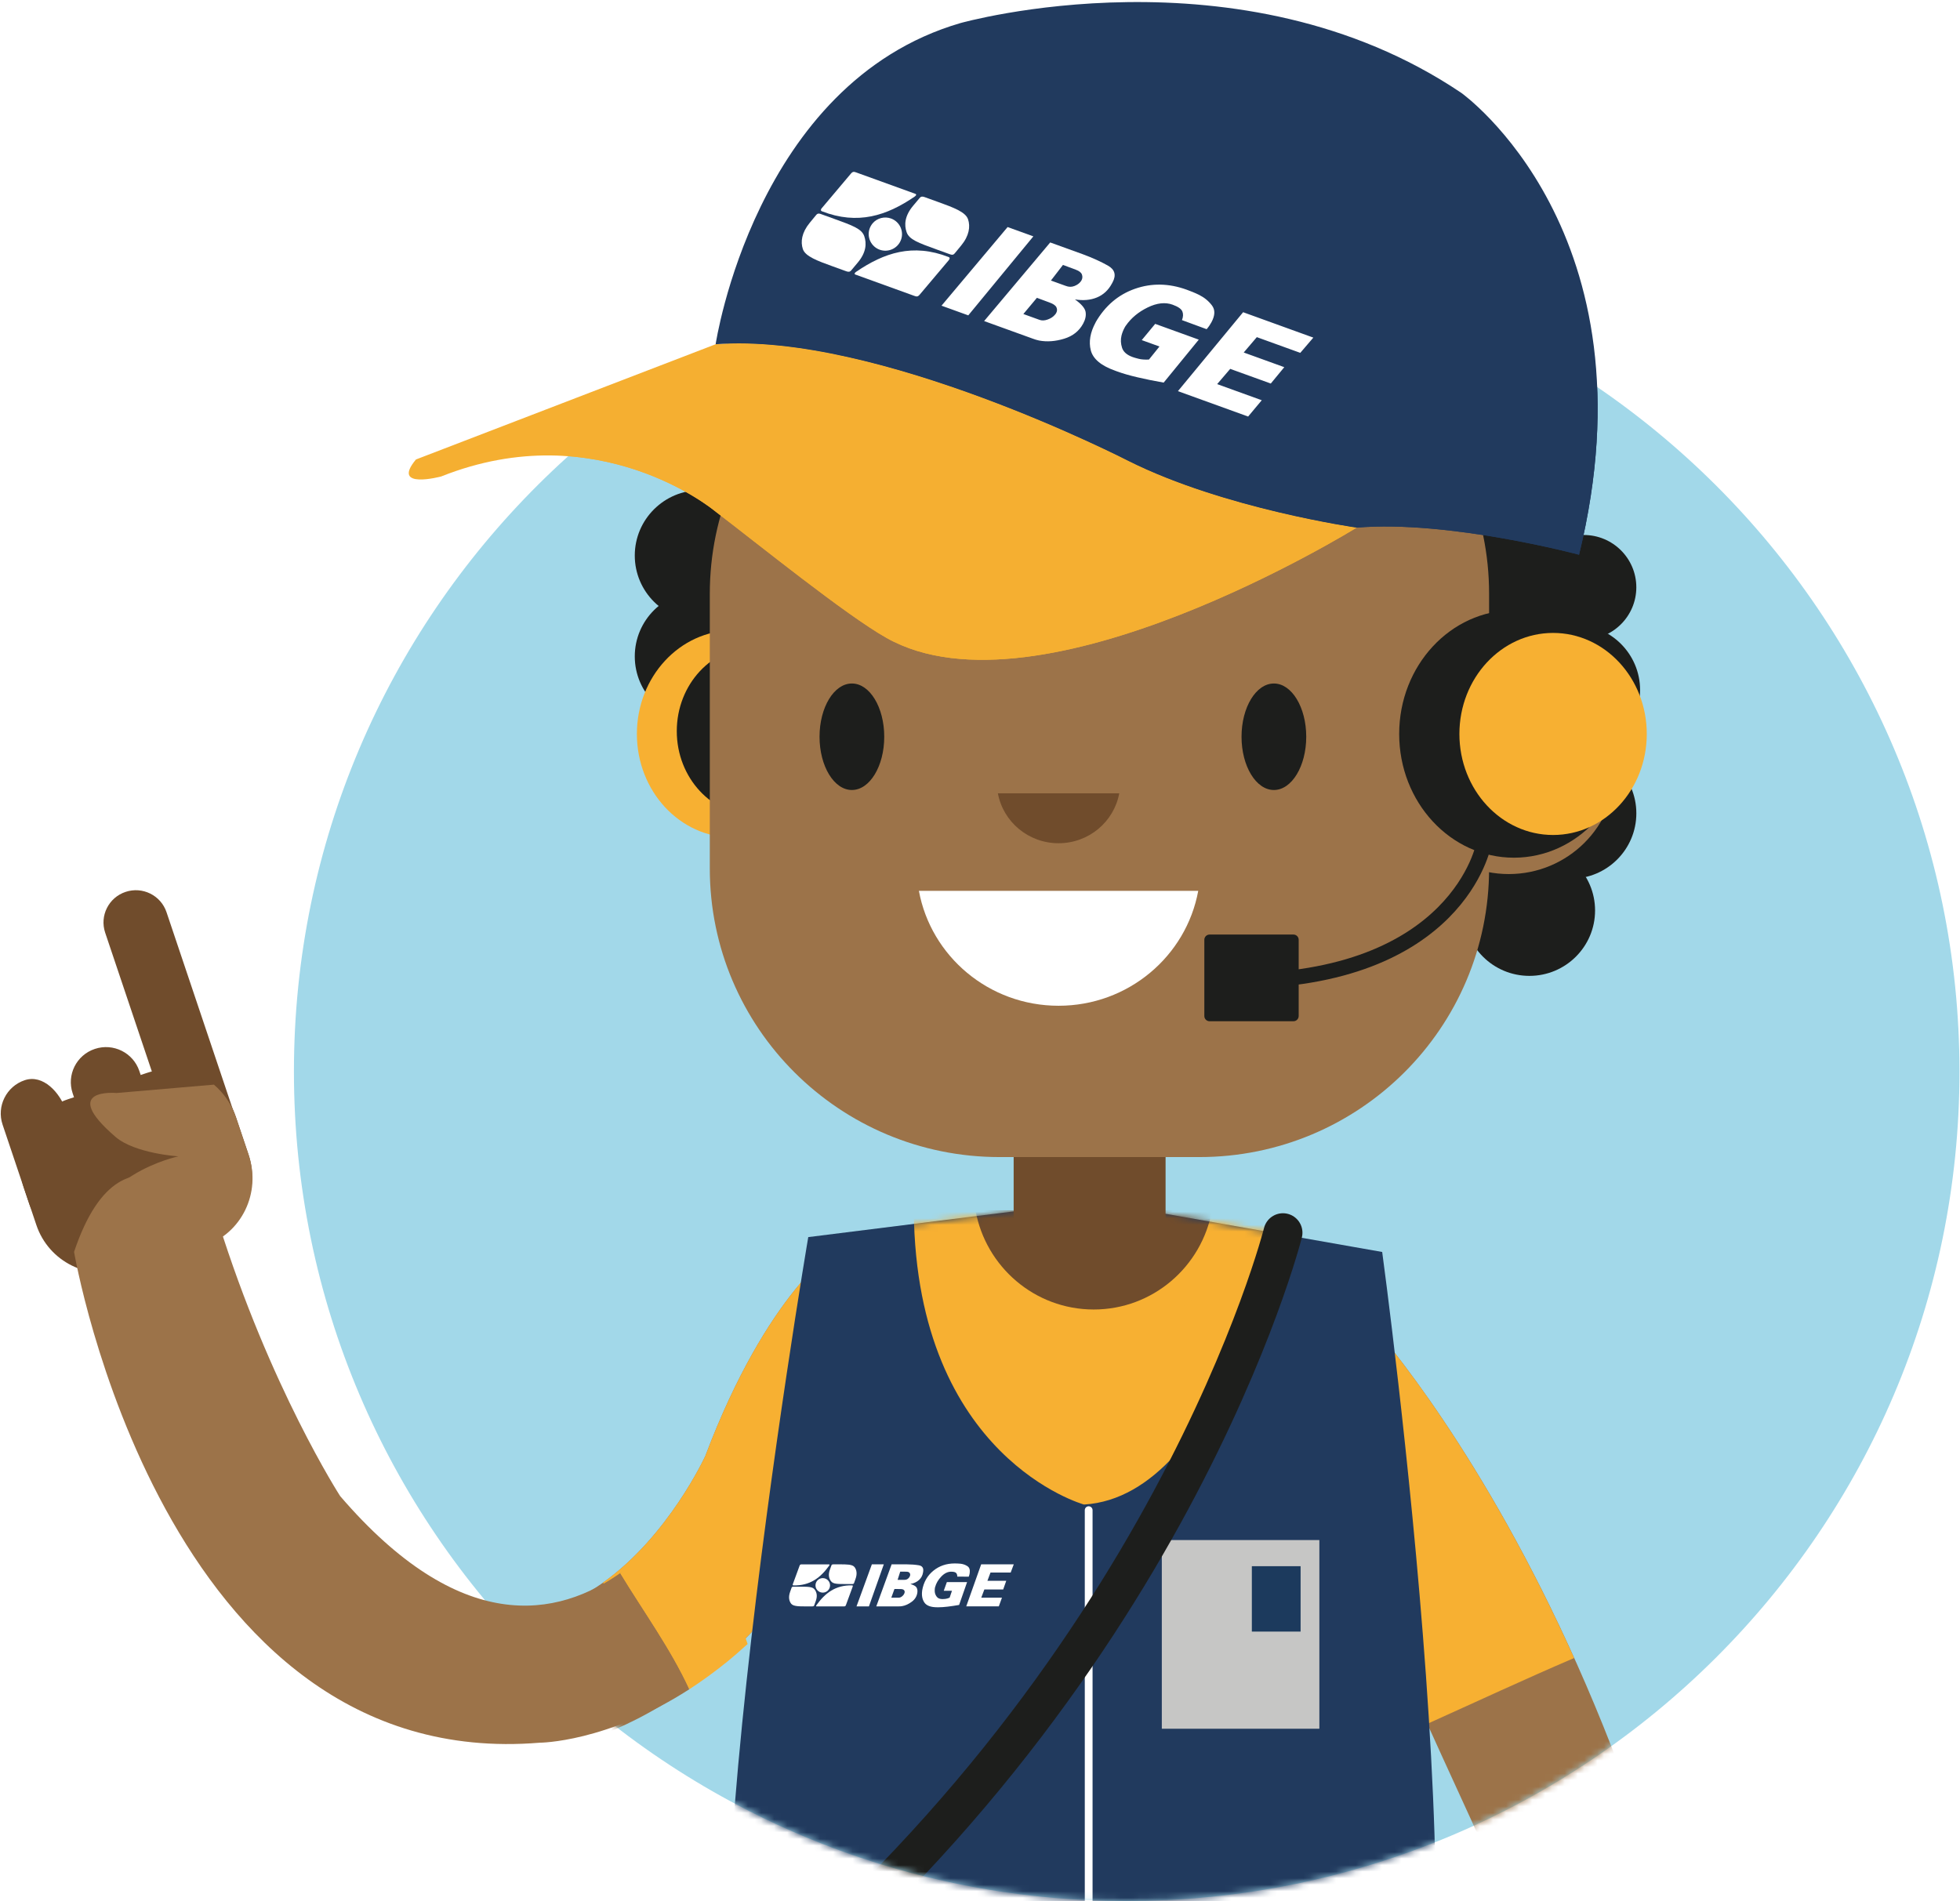 <svg width="300" height="291" viewBox="0 0 300 291" fill="none" xmlns="http://www.w3.org/2000/svg">
<g clip-path="url(#clip0_15_933)">
<path d="M172.454 291C242.852 291 299.92 234.151 299.92 164.025C299.92 93.898 242.852 37.049 172.454 37.049C102.057 37.049 44.989 93.898 44.989 164.025C44.989 234.151 102.057 291 172.454 291Z" fill="#A2D8E9"/>
<mask id="mask0_15_933" style="mask-type:luminance" maskUnits="userSpaceOnUse" x="44" y="37" width="256" height="255">
<path d="M172.454 291C242.852 291 299.92 234.151 299.92 164.025C299.92 93.898 242.852 37.049 172.454 37.049C102.057 37.049 44.989 93.898 44.989 164.025C44.989 234.151 102.057 291 172.454 291Z" fill="white"/>
</mask>
<g mask="url(#mask0_15_933)">
<g filter="url(#filter0_d_15_933)">
<path d="M229.289 101.625C235.829 101.625 241.132 95.96 241.132 88.971C241.132 81.982 235.829 76.317 229.289 76.317C222.748 76.317 217.446 81.982 217.446 88.971C217.446 95.96 222.748 101.625 229.289 101.625Z" fill="#1D1E1C"/>
<path d="M107.209 110.491C112.758 110.491 117.257 106.009 117.257 100.481C117.257 94.953 112.758 90.471 107.209 90.471C101.659 90.471 97.16 94.953 97.16 100.481C97.16 106.009 101.659 110.491 107.209 110.491Z" fill="#1D1E1C"/>
<path d="M107.209 95.051C112.758 95.051 117.257 90.569 117.257 85.041C117.257 79.512 112.758 75.031 107.209 75.031C101.659 75.031 97.16 79.512 97.16 85.041C97.16 90.569 101.659 95.051 107.209 95.051Z" fill="#1D1E1C"/>
<path d="M242.42 97.908C246.859 97.908 250.457 94.323 250.457 89.902C250.457 85.48 246.859 81.895 242.42 81.895C237.981 81.895 234.383 85.48 234.383 89.902C234.383 94.323 237.981 97.908 242.42 97.908Z" fill="#1D1E1C"/>
<path d="M234.094 149.384C239.644 149.384 244.143 144.902 244.143 139.374C244.143 133.845 239.644 129.364 234.094 129.364C228.545 129.364 224.046 133.845 224.046 139.374C224.046 144.902 228.545 149.384 234.094 149.384Z" fill="#1D1E1C"/>
<path d="M240.411 134.513C245.961 134.513 250.46 130.031 250.46 124.503C250.46 118.974 245.961 114.493 240.411 114.493C234.862 114.493 230.363 118.974 230.363 124.503C230.363 130.031 234.862 134.513 240.411 134.513Z" fill="#1D1E1C"/>
<path d="M240.986 115.64C246.535 115.64 251.034 111.158 251.034 105.63C251.034 100.101 246.535 95.62 240.986 95.62C235.436 95.62 230.937 100.101 230.937 105.63C230.937 111.158 235.436 115.64 240.986 115.64Z" fill="#1D1E1C"/>
<path d="M208.26 200.857C208.26 200.857 262.229 257.478 268.546 371.868L245.58 371.296C245.58 371.296 240.306 316.997 227.831 284.648C226.049 280.026 216.583 260.504 210.797 246.173C200.009 219.454 188.077 184.104 208.26 200.857Z" fill="#9C7349"/>
<path d="M218.291 263.959C208.209 240.936 182.917 179.818 208.26 200.857C208.26 200.857 225.009 218.455 240.94 253.801C233.314 257.074 225.829 260.566 218.291 263.959Z" fill="#F7B032"/>
<path d="M128.269 190.92C128.269 190.92 117.509 197.592 107.957 222.883C107.957 222.883 85.397 272.221 49.363 230.67C49.363 230.67 38.546 214.099 30.483 188.737C30.483 188.737 16.157 170.109 8.454 193.49C8.454 193.49 22.403 273.345 80.106 268.276C80.106 268.276 106.431 268.108 126.731 234.338C126.731 234.338 150.72 195.389 128.269 190.92Z" fill="#9C7349"/>
<path d="M92.297 242.265C102.36 235.11 107.957 222.88 107.957 222.88C117.509 197.589 128.269 190.917 128.269 190.917C150.72 195.386 126.731 234.336 126.731 234.336C119.086 247.055 110.586 255.004 102.96 259.977C100.06 253.769 95.929 248.174 92.3 242.265H92.297Z" fill="#F7B032"/>
<path d="M117.031 328.974C100.749 324.255 123.714 189.372 123.714 189.372L156.44 185.274L177.971 185.729L211.56 191.649C211.56 191.649 228.854 318.679 213.246 328.974C192.9 336.266 133.314 333.693 117.031 328.974Z" fill="#213A5E"/>
<mask id="mask1_15_933" style="mask-type:luminance" maskUnits="userSpaceOnUse" x="111" y="185" width="109" height="149">
<path d="M117.031 328.974C100.749 324.255 123.714 189.372 123.714 189.372L156.44 185.274L177.971 185.729L211.56 191.649C211.56 191.649 228.854 318.679 213.246 328.974C192.9 336.266 133.314 333.693 117.031 328.974Z" fill="white"/>
</mask>
<g mask="url(#mask1_15_933)">
<path d="M196.597 185.593C196.597 185.593 187.446 229.025 165.917 230.311C165.917 230.311 140.297 223.233 139.866 185.484" fill="#F7B032"/>
<path d="M190.214 185.542C188.249 196.226 178.797 204.335 167.409 204.335C156.02 204.335 146.566 196.226 144.603 185.542H190.217H190.214Z" fill="#F7B032"/>
<path d="M185.509 185.271C183.949 193.903 176.446 200.455 167.409 200.455C158.369 200.455 150.866 193.903 149.309 185.271H185.512H185.509Z" fill="#704C2C"/>
</g>
<path d="M178.406 170.257H155.151V194.709H178.406V170.257Z" fill="#704C2C"/>
<path d="M166.634 231.171V329.543" stroke="white" stroke-width="1.19" stroke-miterlimit="10" stroke-linecap="round"/>
<path d="M177.829 264.63H201.943V235.748H177.829V264.63Z" fill="#C6C6C5"/>
<path d="M112.18 128.205C120.297 128.205 126.877 121.108 126.877 112.352C126.877 103.597 120.297 96.499 112.18 96.499C104.063 96.499 97.483 103.597 97.483 112.352C97.483 121.108 104.063 128.205 112.18 128.205Z" fill="#F7B032"/>
<path d="M115.591 124.864C122.22 124.864 127.594 119.069 127.594 111.92C127.594 104.771 122.22 98.976 115.591 98.976C108.962 98.976 103.589 104.771 103.589 111.92C103.589 119.069 108.962 124.864 115.591 124.864Z" fill="#1D1E1C"/>
<path d="M230.937 133.798C239.974 133.798 247.3 126.5 247.3 117.498C247.3 108.496 239.974 101.198 230.937 101.198C221.9 101.198 214.574 108.496 214.574 117.498C214.574 126.5 221.9 133.798 230.937 133.798Z" fill="#9C7349"/>
<path d="M183.569 46.72H152.997C128.501 46.72 108.643 66.501 108.643 90.903V132.938C108.643 157.34 128.501 177.122 152.997 177.122H183.569C208.065 177.122 227.923 157.34 227.923 132.938V90.903C227.923 66.501 208.065 46.72 183.569 46.72Z" fill="#9C7349"/>
<path d="M183.403 136.371C181.563 146.37 172.7 153.958 162.026 153.958C151.351 153.958 142.489 146.37 140.649 136.371H183.403Z" fill="white"/>
<path d="M194.983 120.931C197.717 120.931 199.934 117.281 199.934 112.779C199.934 108.277 197.717 104.628 194.983 104.628C192.248 104.628 190.031 108.277 190.031 112.779C190.031 117.281 192.248 120.931 194.983 120.931Z" fill="#1D1E1C"/>
<path d="M130.391 120.931C133.126 120.931 135.343 117.281 135.343 112.779C135.343 108.277 133.126 104.628 130.391 104.628C127.657 104.628 125.44 108.277 125.44 112.779C125.44 117.281 127.657 120.931 130.391 120.931Z" fill="#1D1E1C"/>
<path d="M171.314 121.438C170.514 125.784 166.663 129.079 162.026 129.079C157.386 129.079 153.537 125.781 152.737 121.438H171.314Z" fill="#704C2C"/>
<path d="M196.369 188.704C196.369 188.704 179.143 257.194 110.674 311.242" stroke="#1D1E1C" stroke-width="5.97" stroke-miterlimit="10" stroke-linecap="round"/>
<path d="M124.891 242.294C125.051 241.864 125.474 241.574 125.934 241.574C126.549 241.574 127.049 242.072 127.049 242.684C127.049 243.296 126.549 243.794 125.934 243.794C125.32 243.794 124.82 243.296 124.82 242.684C124.82 242.553 124.846 242.413 124.889 242.294" fill="white"/>
<path d="M130.511 242.886L129.48 245.698C129.409 245.891 129.323 245.903 129.157 245.903H124.977C124.977 245.903 124.831 245.903 124.977 245.698C126.28 243.893 127.857 242.618 130.446 242.684C130.446 242.684 130.586 242.684 130.514 242.883" fill="white"/>
<path d="M121.354 242.487L122.386 239.675C122.457 239.482 122.543 239.473 122.709 239.473H126.906C126.906 239.473 127.051 239.473 126.906 239.675C125.606 241.483 124.009 242.755 121.42 242.689C121.42 242.689 121.28 242.689 121.351 242.49" fill="white"/>
<path d="M121.103 245.499C120.78 245.094 120.649 244.488 120.931 243.688L121.146 243.085C121.186 242.974 121.22 242.886 121.429 242.886H122.391C123.689 242.886 124.334 242.886 124.663 243.287C124.991 243.688 125.16 244.269 124.86 245.094L124.64 245.698C124.603 245.797 124.577 245.903 124.326 245.903H123.36C122.306 245.903 121.429 245.903 121.106 245.499" fill="white"/>
<path d="M130.783 239.869C131.106 240.273 131.237 240.879 130.954 241.676L130.74 242.28C130.7 242.394 130.666 242.479 130.457 242.479H129.494C128.197 242.479 127.551 242.479 127.223 242.078C126.894 241.676 126.726 241.096 127.026 240.27L127.246 239.667C127.283 239.567 127.309 239.465 127.56 239.465H128.526C129.58 239.465 130.457 239.465 130.78 239.869" fill="white"/>
<path d="M147.894 245.9L150.18 239.465H155.169L154.697 240.717H151.609L151.137 241.981H154.02L153.549 243.313H150.666L150.194 244.565H153.363L152.88 245.897H147.891L147.894 245.9ZM141.151 243.447C141.371 242.197 141.937 241.198 142.851 240.45C143.766 239.704 144.854 239.328 146.123 239.328C146.26 239.328 146.406 239.328 146.56 239.337C146.714 239.342 146.869 239.354 147.029 239.371C147.42 239.419 147.769 239.542 148.074 239.744C148.38 239.946 148.497 240.302 148.423 240.811C148.411 240.888 148.394 240.973 148.371 241.064C148.349 241.155 148.317 241.252 148.28 241.352L146.523 241.343C146.529 241.107 146.469 240.922 146.346 240.788C146.223 240.654 145.969 240.589 145.58 240.589C145.057 240.589 144.557 240.834 144.08 241.326C143.603 241.819 143.286 242.362 143.126 242.963C143.117 242.985 143.109 243.014 143.103 243.048C143.097 243.082 143.094 243.116 143.089 243.151C143.077 243.233 143.069 243.321 143.069 243.412C143.069 243.503 143.069 243.597 143.08 243.691C143.111 243.965 143.214 244.215 143.394 244.443C143.571 244.67 143.863 244.784 144.269 244.784C144.369 244.784 144.511 244.776 144.691 244.756C144.871 244.739 145.094 244.676 145.351 244.568L145.711 243.509H144.454L144.926 242.186H148.023L146.803 245.681C146.154 245.792 145.566 245.88 145.034 245.943C144.503 246.005 144.043 246.037 143.654 246.037H143.566H143.526H143.477C142.489 246.042 141.826 245.8 141.491 245.314C141.157 244.824 141.043 244.204 141.154 243.452V243.444L141.151 243.447ZM137.391 241.836H138.446C138.66 241.841 138.84 241.779 138.991 241.648C139.143 241.517 139.24 241.375 139.286 241.221C139.286 241.204 139.291 241.187 139.297 241.172C139.303 241.158 139.306 241.144 139.309 241.133C139.329 240.99 139.294 240.865 139.203 240.754C139.111 240.643 138.946 240.589 138.7 240.589L137.791 240.58L137.391 241.833V241.836ZM136.429 244.565H137.551C137.729 244.571 137.903 244.502 138.077 244.36C138.249 244.218 138.366 244.061 138.429 243.888C138.437 243.865 138.446 243.839 138.451 243.817C138.457 243.794 138.463 243.768 138.466 243.745C138.486 243.609 138.449 243.492 138.351 243.395C138.254 243.299 138.077 243.247 137.814 243.247L136.906 243.239L136.426 244.562L136.429 244.565ZM134.126 245.9L136.474 239.465H138.794C139.483 239.47 140.094 239.519 140.626 239.607C141.157 239.695 141.383 240.014 141.303 240.558C141.303 240.563 141.303 240.572 141.3 240.58C141.3 240.589 141.3 240.598 141.297 240.603C141.297 240.615 141.297 240.623 141.294 240.629C141.294 240.635 141.294 240.643 141.291 240.654C141.22 241.147 141.011 241.548 140.669 241.858C140.326 242.169 139.883 242.376 139.337 242.476C139.846 242.618 140.163 242.798 140.289 243.014C140.414 243.23 140.454 243.495 140.409 243.808C140.326 244.366 140.043 244.827 139.557 245.191C139.071 245.556 138.566 245.783 138.034 245.871C137.954 245.883 137.877 245.891 137.803 245.894C137.729 245.894 137.654 245.9 137.583 245.9H134.129H134.126ZM131.1 245.9L133.449 239.465H135.277L133 245.9H131.1Z" fill="white"/>
<path d="M191.609 249.759H199.071V239.749H191.609V249.759Z" fill="#1C3A5D"/>
<path d="M227.111 129.196C227.111 129.196 223.303 150.178 189.026 150.178" stroke="#1D1E1C" stroke-width="2.31" stroke-miterlimit="10"/>
<path d="M185.137 156.328H197.977C198.419 156.328 198.777 155.971 198.777 155.531V143.856C198.777 143.416 198.419 143.059 197.977 143.059H185.137C184.695 143.059 184.337 143.416 184.337 143.856V155.531C184.337 155.971 184.695 156.328 185.137 156.328Z" fill="#1D1E1C"/>
<path d="M231.72 131.294C241.418 131.294 249.28 122.813 249.28 112.352C249.28 101.891 241.418 93.411 231.72 93.411C222.022 93.411 214.16 101.891 214.16 112.352C214.16 122.813 222.022 131.294 231.72 131.294Z" fill="#1D1E1C"/>
<path d="M237.717 127.818C245.637 127.818 252.057 120.894 252.057 112.352C252.057 103.811 245.637 96.886 237.717 96.886C229.797 96.886 223.377 103.811 223.377 112.352C223.377 120.894 229.797 127.818 237.717 127.818Z" fill="#F7B032"/>
<path d="M230.446 96.161V67.477" stroke="#1D1E1C" stroke-width="3.85" stroke-miterlimit="10"/>
<path d="M109.537 52.697L63.666 70.337C59.757 75.025 67.529 72.936 67.529 72.936C91.569 63.361 109.374 78.195 109.374 78.195C116.091 83.319 129.437 94.128 135.7 97.655C159.149 110.861 207.657 80.76 207.657 80.76C207.657 80.76 187.391 77.882 172.746 70.559C172.746 70.559 134.231 50.73 109.537 52.691V52.697Z" fill="#F5AF31"/>
<path d="M223.66 14.211C189.809 -8.604 146.966 3.544 146.966 3.544C115.506 12.748 109.537 52.697 109.537 52.697C134.231 50.736 172.746 70.565 172.746 70.565C187.391 77.888 207.657 80.766 207.657 80.766C221.777 79.582 241.691 84.915 241.691 84.915C253.737 35.574 223.663 14.211 223.663 14.211H223.66Z" fill="#213A5E"/>
<path d="M133.569 34.183C134.251 33.383 135.389 33.087 136.383 33.448C137.706 33.926 138.391 35.389 137.911 36.704C137.431 38.019 135.963 38.702 134.643 38.224C133.323 37.746 132.634 36.283 133.114 34.968C133.217 34.689 133.38 34.407 133.571 34.183" fill="white"/>
<path d="M145.209 39.841L140.777 45.095C140.474 45.459 140.28 45.411 139.923 45.283L130.914 42.024C130.914 42.024 130.6 41.907 131.074 41.586C135.297 38.714 139.697 37.197 145.22 39.354C145.22 39.354 145.526 39.46 145.209 39.838" fill="white"/>
<path d="M122.889 38.139C122.511 37.017 122.706 35.606 123.937 34.108L124.869 32.976C125.043 32.765 125.183 32.6 125.634 32.762L127.706 33.511C130.5 34.521 131.891 35.025 132.283 36.146C132.674 37.268 132.586 38.651 131.289 40.196L130.343 41.324C130.186 41.511 130.046 41.713 129.509 41.517L127.426 40.763C125.154 39.94 123.266 39.257 122.889 38.136" fill="white"/>
<path d="M148.166 33.554C148.546 34.675 148.351 36.087 147.117 37.584L146.186 38.717C146.011 38.93 145.871 39.092 145.42 38.93L143.346 38.181C140.551 37.171 139.16 36.667 138.769 35.549C138.377 34.427 138.466 33.044 139.763 31.499L140.709 30.372C140.866 30.184 141.003 29.982 141.543 30.178L143.626 30.932C145.9 31.755 147.786 32.438 148.166 33.559" fill="white"/>
<path d="M180.294 59.877L190.274 47.793L201.02 51.681L199.023 54.014L192.372 51.609L190.366 53.96L196.574 56.206L194.509 58.711L188.297 56.465L186.3 58.799L193.126 61.267L191.04 63.763L180.294 59.875V59.877ZM167.697 49.338C169.152 46.816 171.157 45.106 173.712 44.209C176.266 43.313 178.906 43.358 181.637 44.346C181.932 44.451 182.243 44.571 182.569 44.705C182.894 44.838 183.22 44.984 183.549 45.146C184.354 45.553 185.009 46.094 185.512 46.765C186.014 47.437 185.983 48.294 185.423 49.333C185.337 49.489 185.234 49.66 185.114 49.839C184.994 50.018 184.852 50.203 184.692 50.391L180.914 49.002C181.112 48.496 181.132 48.052 180.969 47.667C180.809 47.283 180.312 46.942 179.48 46.64C178.352 46.233 177.08 46.373 175.669 47.061C174.254 47.75 173.14 48.675 172.329 49.839C172.289 49.885 172.252 49.939 172.217 50.004C172.18 50.07 172.143 50.141 172.103 50.215C172.012 50.383 171.929 50.565 171.852 50.761C171.774 50.958 171.712 51.163 171.657 51.373C171.512 51.985 171.54 52.606 171.743 53.237C171.946 53.866 172.483 54.339 173.357 54.655C173.574 54.734 173.886 54.826 174.289 54.925C174.694 55.028 175.217 55.068 175.86 55.039L177.469 53.041L174.757 52.062L176.814 49.577L183.486 51.991L178.114 58.568C176.632 58.306 175.292 58.036 174.097 57.754C172.9 57.475 171.886 57.182 171.052 56.88L170.946 56.841L170.86 56.809L170.774 56.778L170.669 56.738C168.534 55.981 167.3 54.945 166.96 53.63C166.62 52.315 166.866 50.889 167.697 49.355L167.706 49.338H167.697ZM160.857 42.943L163.126 43.763C163.58 43.942 164.02 43.95 164.446 43.785C164.872 43.62 165.194 43.39 165.414 43.097C165.434 43.06 165.454 43.028 165.477 43C165.5 42.971 165.517 42.946 165.532 42.923C165.689 42.633 165.712 42.334 165.603 42.026C165.494 41.719 165.177 41.471 164.652 41.281L162.7 40.552L160.857 42.943ZM156.637 48.069L159.06 48.945C159.437 49.096 159.869 49.088 160.352 48.914C160.834 48.743 161.212 48.496 161.477 48.171C161.514 48.129 161.552 48.083 161.583 48.038C161.617 47.992 161.646 47.944 161.672 47.895C161.82 47.616 161.832 47.334 161.703 47.05C161.574 46.765 161.226 46.52 160.663 46.316L158.712 45.59L156.637 48.069ZM150.632 49.148L160.746 37.114L165.743 38.921C167.223 39.471 168.5 40.048 169.574 40.655C170.649 41.261 170.886 42.12 170.286 43.23C170.28 43.242 170.271 43.259 170.26 43.276C170.249 43.296 170.243 43.31 170.234 43.321C170.22 43.347 170.212 43.364 170.206 43.376C170.2 43.387 170.189 43.407 170.177 43.43C169.634 44.431 168.872 45.134 167.886 45.539C166.903 45.943 165.786 46.039 164.532 45.832C165.514 46.535 166.057 47.167 166.16 47.733C166.26 48.297 166.137 48.9 165.792 49.537C165.177 50.673 164.206 51.447 162.874 51.851C161.543 52.258 160.272 52.352 159.057 52.13C158.877 52.093 158.706 52.051 158.543 51.999C158.38 51.948 158.22 51.894 158.066 51.837L157.903 51.777L157.74 51.718L150.626 49.145L150.632 49.148ZM144.112 46.791L154.226 34.757L158.166 36.183L148.206 48.274L144.112 46.794V46.791Z" fill="white"/>
</g>
</g>
<path d="M109.537 52.697L63.666 70.337C59.757 75.025 67.529 72.936 67.529 72.936C91.569 63.361 109.374 78.195 109.374 78.195C116.091 83.319 129.437 94.128 135.7 97.655C159.149 110.861 207.657 80.76 207.657 80.76C207.657 80.76 187.391 77.882 172.746 70.559C172.746 70.559 134.231 50.73 109.537 52.691V52.697Z" fill="#F5AF31"/>
<path d="M223.66 14.211C189.809 -8.604 146.966 3.544 146.966 3.544C115.506 12.748 109.537 52.697 109.537 52.697C134.231 50.736 172.746 70.565 172.746 70.565C187.391 77.888 207.657 80.766 207.657 80.766C221.777 79.582 241.691 84.915 241.691 84.915C253.737 35.574 223.663 14.211 223.663 14.211H223.66Z" fill="#213A5E"/>
<path d="M133.569 34.183C134.251 33.383 135.389 33.087 136.383 33.448C137.706 33.926 138.391 35.389 137.911 36.704C137.431 38.019 135.963 38.702 134.643 38.224C133.323 37.746 132.634 36.283 133.114 34.968C133.217 34.689 133.38 34.407 133.571 34.183" fill="white"/>
<path d="M145.209 39.841L140.777 45.095C140.474 45.459 140.28 45.411 139.923 45.283L130.914 42.024C130.914 42.024 130.6 41.907 131.074 41.586C135.297 38.714 139.697 37.197 145.22 39.354C145.22 39.354 145.526 39.46 145.209 39.838" fill="white"/>
<path d="M125.797 31.849L130.229 26.592C130.531 26.228 130.726 26.276 131.083 26.407L140.126 29.68C140.126 29.68 140.437 29.794 139.966 30.116C135.746 32.993 131.303 34.49 125.78 32.333C125.78 32.333 125.477 32.224 125.791 31.849" fill="white"/>
<path d="M122.889 38.139C122.511 37.017 122.706 35.606 123.937 34.108L124.869 32.976C125.043 32.765 125.183 32.6 125.634 32.762L127.706 33.511C130.5 34.521 131.891 35.025 132.283 36.146C132.674 37.268 132.586 38.651 131.289 40.196L130.343 41.324C130.186 41.511 130.046 41.713 129.509 41.517L127.426 40.763C125.154 39.94 123.266 39.257 122.889 38.136" fill="white"/>
<path d="M148.166 33.554C148.546 34.675 148.351 36.087 147.117 37.584L146.186 38.717C146.011 38.93 145.871 39.092 145.42 38.93L143.346 38.181C140.551 37.171 139.16 36.667 138.769 35.549C138.377 34.427 138.466 33.044 139.763 31.499L140.709 30.372C140.866 30.184 141.003 29.982 141.543 30.178L143.626 30.932C145.9 31.755 147.786 32.438 148.166 33.559" fill="white"/>
<path d="M180.294 59.877L190.274 47.793L201.02 51.681L199.023 54.014L192.371 51.609L190.366 53.96L196.574 56.206L194.509 58.711L188.297 56.465L186.3 58.799L193.126 61.267L191.04 63.763L180.294 59.875V59.877ZM167.697 49.338C169.151 46.816 171.157 45.106 173.711 44.209C176.266 43.313 178.906 43.358 181.637 44.346C181.931 44.451 182.243 44.571 182.569 44.705C182.894 44.838 183.22 44.984 183.549 45.146C184.354 45.553 185.009 46.094 185.511 46.765C186.014 47.437 185.983 48.294 185.423 49.333C185.337 49.489 185.234 49.66 185.114 49.839C184.994 50.018 184.851 50.203 184.691 50.391L180.914 49.002C181.111 48.496 181.131 48.052 180.969 47.667C180.809 47.283 180.311 46.942 179.48 46.64C178.351 46.233 177.08 46.373 175.669 47.061C174.254 47.75 173.14 48.675 172.329 49.839C172.289 49.885 172.251 49.939 172.217 50.004C172.18 50.07 172.143 50.141 172.103 50.215C172.011 50.383 171.929 50.565 171.851 50.761C171.774 50.958 171.711 51.163 171.657 51.373C171.511 51.985 171.54 52.606 171.743 53.237C171.946 53.866 172.483 54.339 173.357 54.655C173.574 54.734 173.886 54.826 174.289 54.925C174.694 55.028 175.217 55.068 175.86 55.039L177.469 53.041L174.757 52.062L176.814 49.577L183.486 51.991L178.114 58.568C176.631 58.306 175.291 58.036 174.097 57.754C172.9 57.475 171.886 57.182 171.051 56.88L170.946 56.841L170.86 56.809L170.774 56.778L170.669 56.738C168.534 55.981 167.3 54.945 166.96 53.63C166.62 52.315 166.866 50.889 167.697 49.355L167.706 49.338H167.697ZM160.857 42.943L163.126 43.763C163.58 43.942 164.02 43.95 164.446 43.785C164.871 43.62 165.194 43.39 165.414 43.097C165.434 43.06 165.454 43.028 165.477 43C165.5 42.971 165.517 42.946 165.531 42.923C165.689 42.633 165.711 42.334 165.603 42.026C165.494 41.719 165.177 41.471 164.651 41.281L162.7 40.552L160.857 42.943ZM156.637 48.069L159.06 48.945C159.437 49.096 159.869 49.088 160.351 48.914C160.834 48.743 161.211 48.496 161.477 48.171C161.514 48.129 161.551 48.083 161.583 48.038C161.617 47.992 161.646 47.944 161.671 47.895C161.82 47.616 161.831 47.334 161.703 47.05C161.574 46.765 161.226 46.52 160.663 46.316L158.711 45.59L156.637 48.069ZM150.631 49.148L160.746 37.114L165.743 38.921C167.223 39.471 168.5 40.048 169.574 40.655C170.649 41.261 170.886 42.12 170.286 43.23C170.28 43.242 170.271 43.259 170.26 43.276C170.249 43.296 170.243 43.31 170.234 43.321C170.22 43.347 170.211 43.364 170.206 43.376C170.2 43.387 170.189 43.407 170.177 43.43C169.634 44.431 168.871 45.134 167.886 45.539C166.903 45.943 165.786 46.039 164.531 45.832C165.514 46.535 166.057 47.167 166.16 47.733C166.26 48.297 166.137 48.9 165.791 49.537C165.177 50.673 164.206 51.447 162.874 51.851C161.543 52.258 160.271 52.352 159.057 52.13C158.877 52.093 158.706 52.051 158.543 51.999C158.38 51.948 158.22 51.894 158.066 51.837L157.903 51.777L157.74 51.718L150.626 49.145L150.631 49.148ZM144.111 46.791L154.226 34.757L158.166 36.183L148.206 48.274L144.111 46.794V46.791Z" fill="white"/>
<path d="M25.488 139.638C24.62 137.055 21.813 135.662 19.221 136.528C16.628 137.393 15.23 140.188 16.098 142.771L27.52 176.735C28.388 179.318 31.194 180.711 33.787 179.845C36.38 178.98 37.778 176.185 36.91 173.602L25.488 139.638Z" fill="#704C2C"/>
<path d="M21.328 163.948C20.384 161.14 17.333 159.626 14.514 160.566C11.695 161.507 10.175 164.546 11.12 167.354L15.223 179.555C16.167 182.363 19.218 183.877 22.037 182.936C24.855 181.996 26.375 178.957 25.431 176.149L21.328 163.948Z" fill="#704C2C"/>
<path d="M11.309 187.724C14.114 186.788 15.643 183.734 14.703 180.936L10.126 170.024C9.186 167.229 6.594 164.417 3.786 165.353C0.98 166.29 -0.549 169.344 0.391 172.142L4.494 184.343C5.434 187.138 8.5 188.661 11.309 187.724Z" fill="#704C2C"/>
<path d="M22.487 164.238L10.442 168.257C4.804 170.138 1.765 176.216 3.653 181.833L5.568 187.527C7.457 193.143 13.558 196.171 19.196 194.289L31.241 190.27C36.879 188.389 39.918 182.311 38.03 176.695L36.115 171C34.226 165.384 28.125 162.356 22.487 164.238Z" fill="#704C2C"/>
<path d="M27.309 177.011C27.309 177.011 20.66 176.596 17.677 174.029C8.897 166.472 17.84 167.314 17.84 167.314L32.74 166.034C34.237 167.306 35.429 168.979 36.1 170.977L38.066 176.826C39.997 182.57 36.986 188.803 31.372 190.676L19.326 194.695C17.486 195.309 15.586 195.372 13.794 194.991C13.66 193.838 13.572 192.54 13.557 191.046C13.451 179.929 27.306 177.011 27.306 177.011H27.309Z" fill="#9C7349"/>
<path d="M95.423 240.455C85.223 247.901 70.343 250.303 52.063 229.014C52.063 229.014 41.326 212.389 33.391 186.99C33.391 186.99 19.157 168.291 11.337 191.635C11.337 191.635 24.891 271.558 82.62 266.768C82.62 266.768 92.851 266.751 105.514 258.583C102.646 252.361 98.54 246.745 94.94 240.817C95.106 240.7 95.26 240.572 95.42 240.455H95.423Z" fill="#9C7349"/>
<path d="M106.631 228.461C105.626 229.941 104.443 231.55 103.089 233.169C103.083 233.178 103.074 233.186 103.069 233.195C102.651 233.693 102.214 234.194 101.763 234.689C101.726 234.729 101.694 234.769 101.657 234.808C101.24 235.267 100.806 235.719 100.363 236.169C100.286 236.249 100.211 236.331 100.131 236.411C99.7 236.843 99.249 237.265 98.794 237.686C98.694 237.777 98.6 237.874 98.5 237.965C98.069 238.355 97.62 238.728 97.169 239.1C97.029 239.217 96.897 239.337 96.754 239.45C96.323 239.798 95.871 240.128 95.42 240.458C95.257 240.578 95.103 240.706 94.94 240.819C98.54 246.748 102.646 252.361 105.514 258.585C106.383 258.024 107.266 257.413 108.154 256.775C108.337 256.644 108.52 256.507 108.703 256.374C109.583 255.728 110.469 255.05 111.363 254.322C111.374 254.313 111.386 254.305 111.397 254.296C112.291 253.565 113.194 252.773 114.1 251.951C114.211 251.851 114.32 251.763 114.429 251.663L106.629 228.467L106.631 228.461Z" fill="#F7B032"/>
</g>
<defs>
<filter id="filter0_d_15_933" x="-13.555" y="-10.367" width="292.78" height="431.091" filterUnits="userSpaceOnUse" color-interpolation-filters="sRGB">
<feFlood flood-opacity="0" result="BackgroundImageFix"/>
<feColorMatrix in="SourceAlpha" type="matrix" values="0 0 0 0 0 0 0 0 0 0 0 0 0 0 0 0 0 0 127 0" result="hardAlpha"/>
<feOffset/>
<feGaussianBlur stdDeviation="5.34"/>
<feColorMatrix type="matrix" values="0 0 0 0 0.114 0 0 0 0 0.114 0 0 0 0 0.106 0 0 0 0.75 0"/>
<feBlend mode="normal" in2="BackgroundImageFix" result="effect1_dropShadow_15_933"/>
<feBlend mode="normal" in="SourceGraphic" in2="effect1_dropShadow_15_933" result="shape"/>
</filter>
<clipPath id="clip0_15_933">
<rect width="300" height="291" fill="white"/>
</clipPath>
</defs>
</svg>
